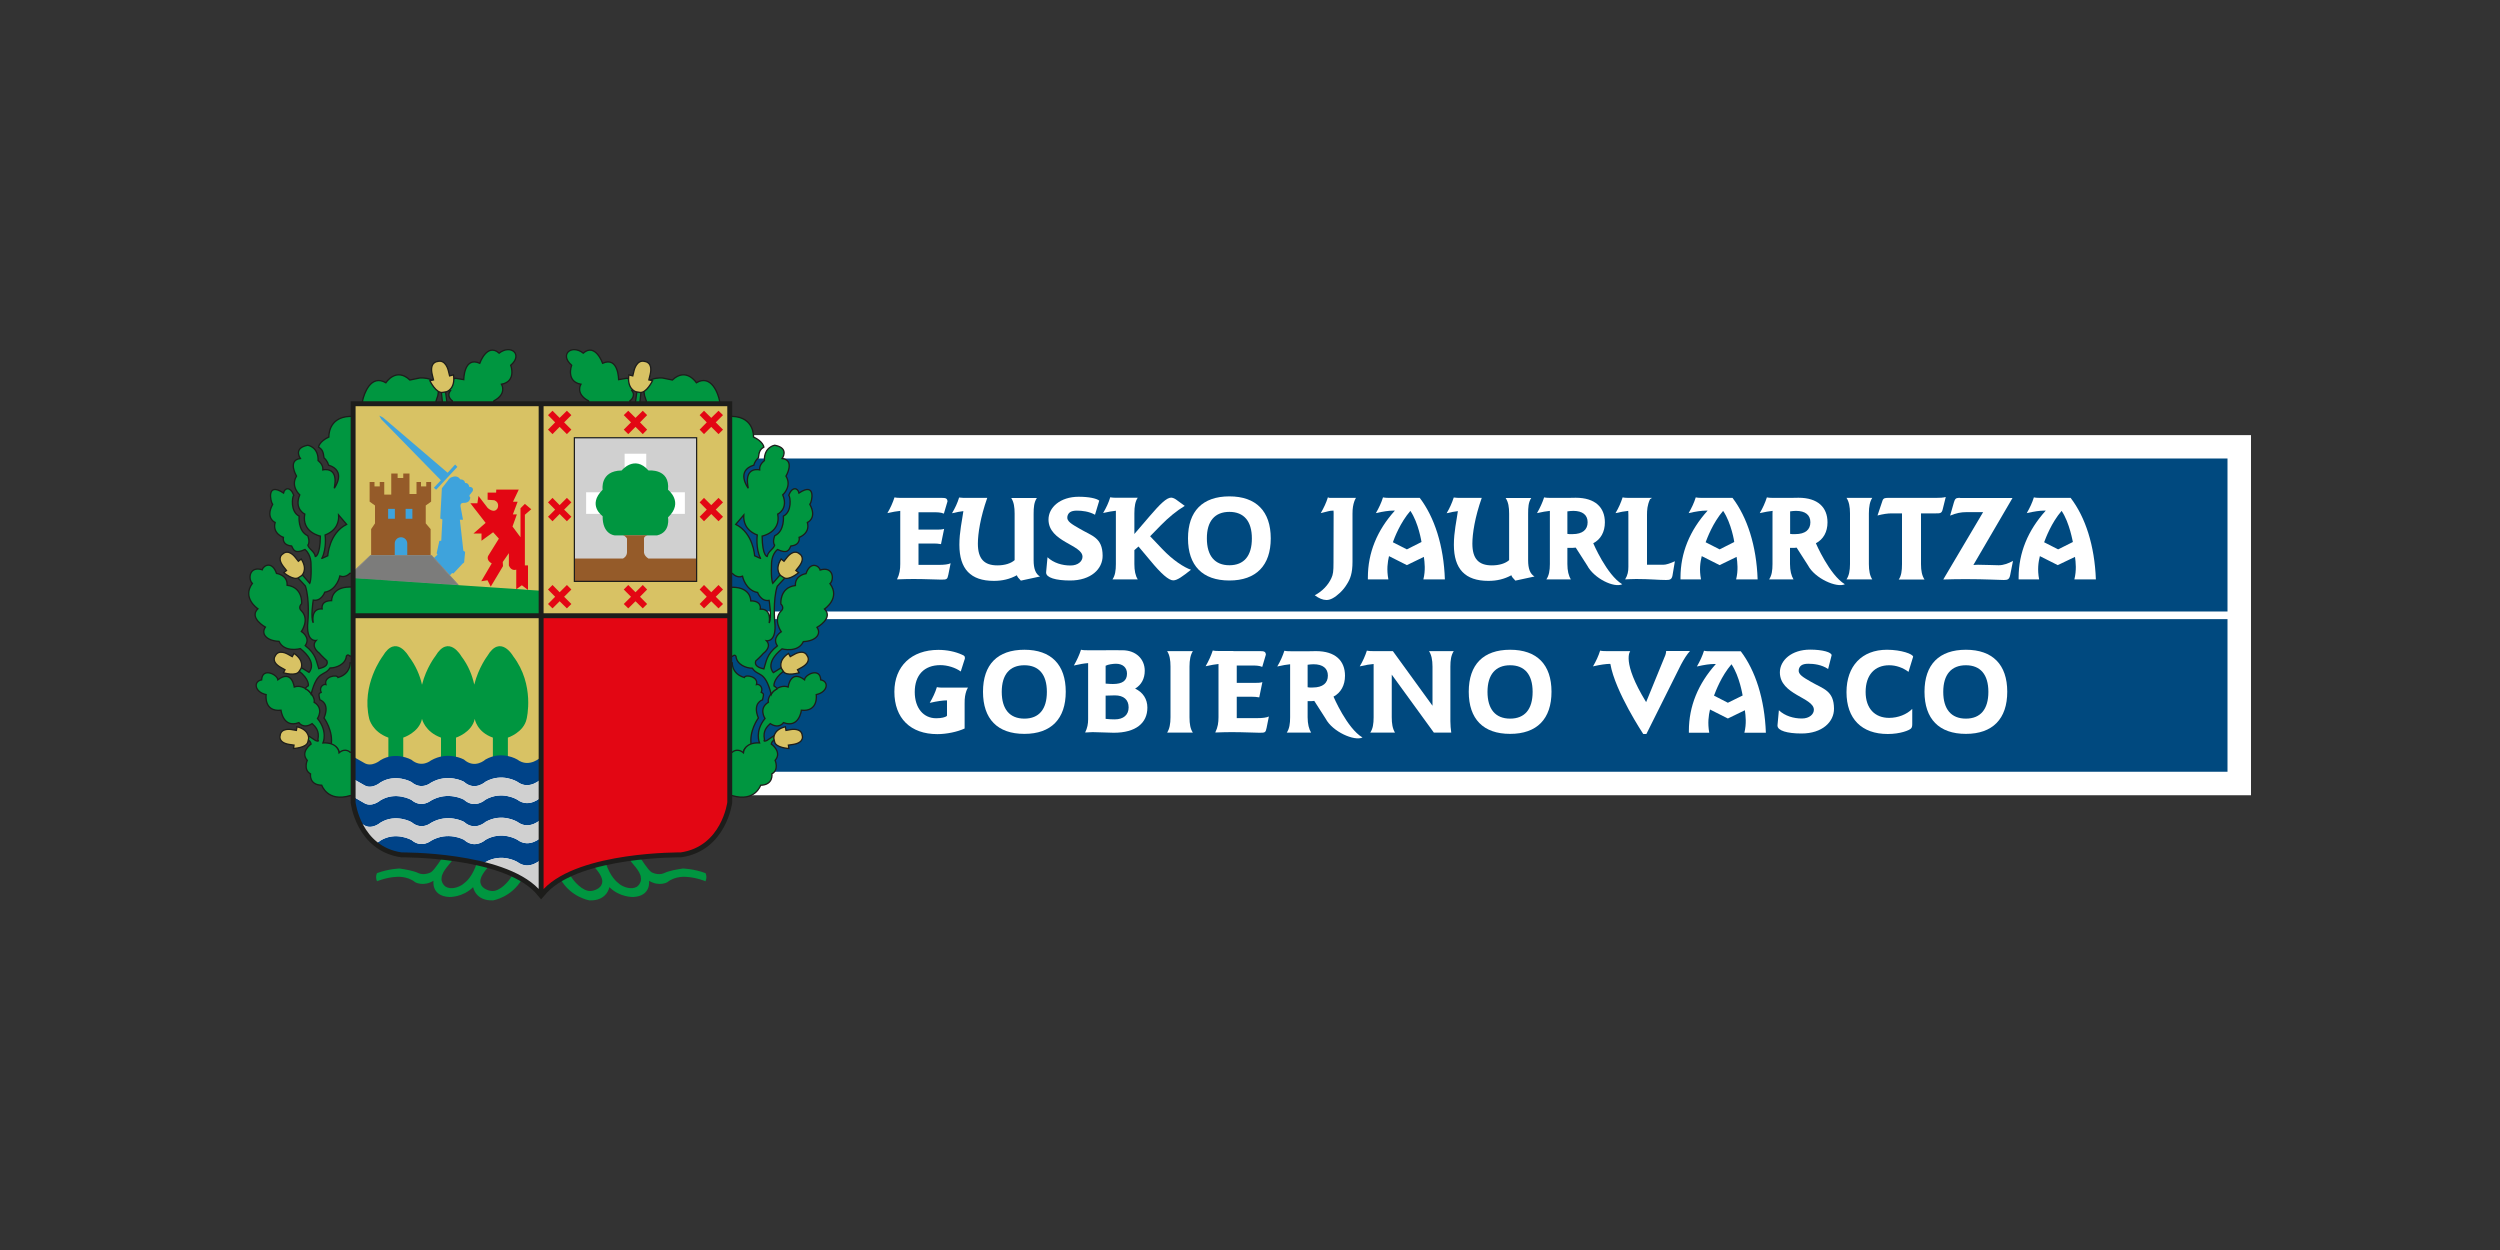 <?xml version="1.0" encoding="utf-8"?>
<!-- Generator: Adobe Illustrator 26.0.3, SVG Export Plug-In . SVG Version: 6.00 Build 0)  -->
<svg version="1.1" id="Capa_1" xmlns="http://www.w3.org/2000/svg" xmlns:xlink="http://www.w3.org/1999/xlink" x="0px" y="0px"
	 viewBox="0 0 200 100" style="enable-background:new 0 0 200 100;" xml:space="preserve">
<rect x="0" y="0" width="200" height="100" fill="#333333" stroke="none"/>
<style type="text/css">
	.st0{fill:#FFFFFF;}
	.st1{fill:#00497F;}
	.st2{fill-rule:evenodd;clip-rule:evenodd;fill:#FFFFFF;}
	.st3{fill:#009640;}
	.st4{fill:none;stroke:#1D1D1B;stroke-width:0.107;stroke-miterlimit:3.864;}
	.st5{fill:#D8C264;}
	.st6{fill-rule:evenodd;clip-rule:evenodd;fill:#009640;}
	.st7{fill:none;stroke:#1D1D1B;stroke-width:0.098;stroke-miterlimit:3.864;}
	.st8{fill:#004388;}
	.st9{fill:#3EA3DC;}
	.st10{fill:#955B29;}
	.st11{fill:none;stroke:#7C7C7B;stroke-width:0.063;stroke-miterlimit:3.864;}
	.st12{fill:#7C7C7B;}
	.st13{fill:#E30613;}
	.st14{fill:#D0D0D0;}
	.st15{fill-rule:evenodd;clip-rule:evenodd;fill:#E30613;}
	.st16{fill-rule:evenodd;clip-rule:evenodd;fill:#3EA3DC;}
	.st17{fill:none;stroke:#1D1D1B;stroke-width:0.394;stroke-miterlimit:3.864;}
</style>
<g>
	<rect x="52.38" y="34.81" class="st0" width="127.7" height="28.81"/>
	<rect x="54.25" y="36.68" class="st1" width="123.95" height="25.06"/>
	<path class="st2" d="M98.35,40.95c1.16,0,1.8,0.74,1.8,2.13c0,1.39-0.63,2.14-1.8,2.14c-1.16,0-1.8-0.75-1.8-2.14
		C96.54,41.69,97.19,40.95,98.35,40.95 M98.35,39.71c-2.14,0-3.31,1.18-3.31,3.36c0,2.18,1.16,3.37,3.31,3.37
		c2.14,0,3.31-1.2,3.31-3.37C101.66,40.9,100.49,39.71,98.35,39.71z"/>
	<path class="st0" d="M155.66,39.76c-0.22,0.06-0.48,0.07-0.78,0.07h-3.79c-0.25,0-0.42,0-0.49,0.22l-0.4,1.19
		c0.45-0.12,0.83-0.17,1.11-0.17h0.85v4.06c0,0.55-0.06,0.94-0.26,1.23h2.06c-0.2-0.3-0.28-0.7-0.28-1.23v-4.06h1.17
		c0.37,0,0.49,0,0.57-0.34L155.66,39.76"/>
	<path class="st0" d="M156.81,39.83c-0.06,0-0.1,0-0.11,0c-0.24,0-0.31,0.1-0.39,0.37l-0.3,1.05c0.48-0.2,0.85-0.28,1.32-0.28
		c0.03,0,0.08,0,0.12,0c0.16,0,0.28,0,0.58,0h0.62l-3.19,5.39c0.6-0.02,1.2-0.03,1.81-0.03c1.61,0,2.63,0.07,3.04,0.07
		c0.32,0,0.44-0.06,0.51-0.42l0.22-1.11c-0.34,0.19-0.74,0.35-1.15,0.35c-0.42,0-0.97-0.04-1.65-0.04c-0.17,0-0.17,0.01-0.37,0.02
		l3.13-5.36H156.81"/>
	<path class="st0" d="M108.2,43.21V41.1c-0.01-0.88,0.28-1.27,0.28-1.27h-1.84c-0.07,0-0.14,0-0.22,0c-0.19,0,0,0-0.19-0.04
		c-0.13,0.42-0.32,0.83-0.57,1.26c0.61-0.14,0.69-0.2,0.99-0.2c0.01,0,0.02,0,0.03,0l0.01,0.17l-0.01,3.97
		c0,0.73-0.03,0.95-0.17,1.26c-0.25,0.55-0.73,1.06-1.33,1.37c0.33,0.25,0.65,0.38,0.94,0.38c0.32,0,0.66-0.19,1.08-0.58
		c0.22-0.21,0.4-0.43,0.55-0.68c0.27-0.42,0.45-0.88,0.45-1.79L108.2,43.21"/>
	<path class="st2" d="M123.99,40.87c-0.27,0.03-0.62,0.08-1.03,0.18c0.24-0.42,0.43-0.83,0.57-1.26c0.19,0.04,0.37,0.04,0.56,0.04
		h1.39c0.19-0.01,0.39-0.01,0.58-0.01c1.55,0,2.33,0.77,2.33,1.97c0,0.76-0.33,1.36-0.93,1.67c0,0,1.08,2.54,2.32,3.28
		c-0.65,0.31-2.26-0.46-2.81-1.51l-0.91-1.42c-0.18,0.02-0.27,0.02-0.47,0.02h-0.2v1.29c0,0.54,0.1,0.95,0.28,1.23h-1.96
		c0.21-0.31,0.28-0.71,0.28-1.23v-4.06C123.99,41,123.99,40.93,123.99,40.87 M125.39,42.71c0.1,0.01,0.14,0.02,0.16,0.02h0.25
		c0.81,0,1.21-0.36,1.21-0.95c0-0.58-0.4-0.91-1.15-0.91c-0.16,0-0.32,0.02-0.47,0.04V42.71z"/>
	<path class="st2" d="M141.81,40.87c-0.27,0.03-0.61,0.08-1.03,0.18c0.25-0.42,0.43-0.83,0.57-1.26c0.19,0.04,0.37,0.04,0.56,0.04
		h1.39c0.19-0.01,0.39-0.01,0.58-0.01c1.55,0,2.32,0.77,2.32,1.97c0,0.76-0.33,1.36-0.93,1.67c0,0,1.09,2.54,2.32,3.28
		c-0.65,0.31-2.4-0.46-2.95-1.51l-0.91-1.42c-0.18,0.02-0.13,0.02-0.33,0.02h-0.2v1.29c0,0.54,0.11,0.95,0.28,1.23h-1.95
		c0.21-0.31,0.27-0.71,0.27-1.23v-4.06C141.81,41,141.81,40.93,141.81,40.87 M143.21,42.71c0.1,0.01,0.14,0.02,0.16,0.02h0.25
		c0.81,0,1.21-0.36,1.21-0.95c0-0.58-0.4-0.91-1.15-0.91c-0.16,0-0.32,0.02-0.47,0.04V42.71z"/>
	<path class="st0" d="M73.2,39.83h2.15c0.31,0,0.43,0.04,0.45,0.28l-0.29,0.98c-0.25-0.11-0.55-0.11-0.89-0.11h-1.14v1.39h1.44
		c0.22,0,0.42,0,0.61-0.06l-0.25,1.22c-0.21-0.04-0.41-0.05-0.59-0.05h-1.21v1.71h1.64c0.42,0,0.74-0.04,0.93-0.13l-0.18,0.9
		c-0.08,0.39-0.12,0.41-0.57,0.41c-0.35,0-1.25-0.05-2.22-0.05c-0.36,0-0.8,0.01-1.32,0.03c0.21-0.42,0.26-0.8,0.26-1.23v-4.09
		c0-0.06,0-0.11,0-0.16c-0.27,0.03-0.62,0.08-1.03,0.18c0.25-0.42,0.43-0.83,0.57-1.26c0.19,0.04,0.37,0.04,0.56,0.04H73.2"/>
	<path class="st0" d="M77.29,39.83h1.69c-0.55,1.55-0.75,2.87-0.75,3.66c0,1.2,0.49,1.74,1.56,1.74c0.6,0,1.09-0.16,1.38-0.42v-3.72
		c0-0.52-0.06-0.92-0.27-1.25h2.05c-0.23,0.34-0.26,0.75-0.26,1.27v3.71c0,0.66,0.15,1.09,0.51,1.3l-1.53,0.33
		c-0.18-0.18-0.29-0.31-0.32-0.43c-0.57,0.31-1.16,0.45-1.84,0.45c-1.86,0-2.76-0.95-2.76-2.89c0-1.03,0.22-1.95,0.32-2.69
		c-0.25,0.03-0.55,0.08-0.91,0.17c0.25-0.42,0.44-0.83,0.57-1.26C76.92,39.83,77.1,39.83,77.29,39.83"/>
	<path class="st0" d="M94.08,39.96l0.7,0.51c-0.66,0.4-1.3,0.93-1.9,1.54l-0.87,0.89l0.97,1.02c0.84,0.89,1.75,1.48,2.3,1.66
		c-0.67,0.53-1.1,0.85-1.42,0.85c-0.36,0-0.96-0.52-1.84-1.59l-0.94-1.12l-0.33,0.29v1.11c0,0.53,0.08,0.93,0.27,1.23H89
		c0.21-0.31,0.27-0.71,0.27-1.23v-4.06c0-0.07,0-0.13,0-0.2c-0.27,0.03-0.61,0.08-1.02,0.18c0.25-0.42,0.44-0.83,0.57-1.26
		c0.19,0.04,0.37,0.04,0.56,0.04h1.64c-0.2,0.28-0.27,0.7-0.27,1.24v1.66l1.2-1.4c0.85-0.99,1.37-1.51,1.75-1.51
		C93.82,39.82,93.95,39.87,94.08,39.96"/>
	<path class="st0" d="M116.86,39.83h1.68c-0.55,1.55-0.75,2.87-0.75,3.66c0,1.2,0.49,1.74,1.56,1.74c0.6,0,1.09-0.16,1.38-0.42
		v-3.72c0-0.52-0.06-0.92-0.28-1.25h2.05c-0.23,0.34-0.25,0.75-0.25,1.27v3.71c0,0.66,0.15,1.09,0.51,1.3l-1.53,0.33
		c-0.18-0.18-0.29-0.31-0.32-0.43c-0.57,0.31-1.16,0.45-1.84,0.45c-1.86,0-2.76-0.95-2.76-2.89c0-1.03,0.22-1.95,0.32-2.69
		c-0.25,0.03-0.55,0.08-0.9,0.17c0.25-0.42,0.43-0.83,0.57-1.26C116.49,39.83,116.67,39.83,116.86,39.83"/>
	<path class="st0" d="M132,39.94c-0.22,0.48-0.24,0.88-0.24,1.25v3.99h1.31c0.22,0,0.55-0.11,0.92-0.28l-0.19,1.14
		c-0.06,0.31-0.2,0.36-0.51,0.36c-0.6,0-1.31-0.08-2.39-0.08c-0.29,0-0.6,0.02-0.89,0.03c0.21-0.34,0.26-0.65,0.26-1v-4.16
		c0-0.1,0-0.21-0.01-0.32c-0.27,0.03-0.61,0.08-1.02,0.18c0.25-0.42,0.43-0.83,0.57-1.26c0.19,0.04,0.37,0.04,0.56,0.04h1.79
		L132,39.94"/>
	<path class="st0" d="M87.94,40.05c-0.22-0.18-0.84-0.31-1.64-0.31c-1.49,0-2.42,0.86-2.42,1.82c0,1.8,2.72,2.01,2.72,2.98
		c0,0.36-0.36,0.7-0.96,0.7c-0.66,0-1.35-0.2-1.84-0.66l-0.11,1.2c0,0.01,0,0.02,0,0.03c0,0.4,0.77,0.63,1.92,0.63
		c1.66,0,2.61-0.92,2.6-1.99c-0.01-1.46-0.86-1.57-1.85-2.16c-0.62-0.36-1.05-0.59-0.97-0.97c0.06-0.3,0.27-0.47,0.76-0.47
		c0.41,0,0.97,0.06,1.45,0.33L87.94,40.05"/>
	<path class="st0" d="M147.72,39.83c0.2,0.3,0.28,0.71,0.28,1.24v4.05c0,0.53-0.08,0.93-0.28,1.23h2.06
		c-0.19-0.29-0.27-0.69-0.27-1.23v-4.05c0-0.54,0.08-0.95,0.27-1.24H147.72"/>
	<path class="st2" d="M112.83,40.87c-0.82,0.95-1.28,2.17-1.4,2.51l1.12,0.57l1.17-0.59C113.72,43.37,113.49,41.84,112.83,40.87
		 M113.91,44.55c0.06,0.45,0.14,1.07-0.04,1.8h1.72c-0.09-2.69-0.83-4.97-2.01-6.52h-2.38c-0.19,0-0.37,0-0.56-0.04
		c-0.13,0.42-0.32,0.83-0.57,1.26c0.6-0.14,1.06-0.2,1.36-0.2h0.16c-1.43,1.58-2.16,3.38-2.16,5.35v0.15h1.64
		c-0.15-0.79-0.06-1.38,0.05-1.86l1.43,0.72L113.91,44.55z"/>
	<path class="st2" d="M137.85,40.87c-0.82,0.95-1.27,2.17-1.4,2.51l1.12,0.57l1.17-0.59C138.75,43.37,138.51,41.84,137.85,40.87
		 M138.93,44.55c0.06,0.45,0.14,1.07-0.04,1.8h1.72c-0.09-2.69-0.83-4.97-2.01-6.52h-2.38c-0.19,0-0.37,0-0.56-0.04
		c-0.13,0.42-0.32,0.83-0.57,1.26c0.6-0.14,1.06-0.2,1.36-0.2h0.16c-1.43,1.58-2.17,3.38-2.17,5.35v0.15h1.64
		c-0.15-0.79-0.06-1.38,0.06-1.86l1.43,0.72L138.93,44.55z"/>
	<path class="st2" d="M164.93,40.87c-0.82,0.95-1.27,2.17-1.4,2.51l1.12,0.57l1.18-0.59C165.82,43.37,165.58,41.84,164.93,40.87
		 M166,44.55c0.06,0.45,0.13,1.07-0.05,1.8h1.72c-0.1-2.69-0.83-4.97-2.02-6.52h-2.38c-0.19,0-0.37,0-0.56-0.04
		c-0.13,0.42-0.32,0.83-0.57,1.26c0.61-0.14,1.06-0.2,1.36-0.2h0.16c-1.43,1.58-2.17,3.38-2.17,5.35v0.15h1.64
		c-0.15-0.79-0.06-1.38,0.06-1.86l1.43,0.72L166,44.55z"/>
	<path class="st2" d="M120.81,53.22c1.16,0,1.8,0.74,1.8,2.13s-0.63,2.14-1.8,2.14s-1.81-0.75-1.81-2.14S119.65,53.22,120.81,53.22
		 M120.81,51.98c-2.14,0-3.31,1.18-3.31,3.36s1.16,3.37,3.31,3.37s3.31-1.2,3.31-3.37S122.96,51.98,120.81,51.98z"/>
	<path class="st2" d="M81.95,53.22c1.16,0,1.8,0.74,1.8,2.13s-0.63,2.14-1.8,2.14s-1.81-0.75-1.81-2.14S80.78,53.22,81.95,53.22
		 M81.95,51.98c-2.15,0-3.31,1.18-3.31,3.36s1.16,3.37,3.31,3.37c2.14,0,3.31-1.2,3.31-3.37S84.09,51.98,81.95,51.98z"/>
	<path class="st0" d="M146.48,52.62c0.03-0.1,0.05-0.18,0.05-0.2c0-0.24-0.72-0.45-1.72-0.45c-1.49,0-2.42,0.86-2.42,1.82
		c0,1.8,2.72,2.01,2.72,2.99c0,0.36-0.36,0.7-0.96,0.7c-0.66,0-1.35-0.2-1.84-0.66l-0.11,1.2c0,0.01,0,0.02,0,0.03
		c0,0.4,0.77,0.63,1.92,0.63c1.66,0,2.61-0.93,2.6-1.99c-0.01-1.45-0.85-1.57-1.85-2.15c-0.62-0.36-1.04-0.59-0.97-0.97
		c0.06-0.3,0.27-0.47,0.76-0.47c0.45,0,1.07,0.07,1.59,0.42L146.48,52.62"/>
	<path class="st0" d="M130.42,52.09h-1.63c-0.08,0-0.14,0-0.22,0c-0.19,0-0.37,0-0.56-0.04c-0.13,0.42-0.32,0.83-0.57,1.26
		c0.6-0.14,1.06-0.2,1.36-0.2l0.03,0.01c0.38,2.21,2.63,5.6,2.63,5.6h0.25l2.77-5.55c0.25-0.47,0.49-0.84,0.72-1.09h-1.91
		c0,0.14-0.04,0.31-0.14,0.52l-1.46,3.57C129.69,52.91,130.42,52.09,130.42,52.09"/>
	<path class="st0" d="M153.01,52.67c0.02-0.07,0.04-0.11,0.04-0.13c0-0.21-0.94-0.56-2.09-0.56c-2.02,0-3.24,1.31-3.24,3.39
		c0,2.13,1.21,3.35,3.3,3.35c1.01,0,1.73-0.3,1.86-0.44c0.08-0.08,0.1-0.2,0.1-0.36v-1.21c-0.43,0.44-1.13,0.72-1.85,0.72
		c-1.14,0-1.88-0.75-1.88-2.07c0-1.36,0.72-2.14,1.89-2.14c0.54,0,1.09,0.19,1.54,0.53L153.01,52.67"/>
	<path class="st2" d="M157.27,53.22c1.16,0,1.8,0.74,1.8,2.13s-0.63,2.14-1.8,2.14s-1.81-0.75-1.81-2.14S156.11,53.22,157.27,53.22
		 M157.27,51.98c-2.14,0-3.31,1.18-3.31,3.36s1.17,3.37,3.31,3.37s3.31-1.2,3.31-3.37S159.41,51.98,157.27,51.98z"/>
	<path class="st0" d="M75.75,57.28c-0.13,0.1-0.42,0.18-0.86,0.18c-1.01,0-1.71-0.81-1.71-2.1c0-1.35,0.75-2.15,2.05-2.15
		c0.56,0,1.21,0.2,1.63,0.51l0.3-0.94c0.02-0.05,0.03-0.07,0.03-0.1c0-0.17,0-0.21-0.24-0.31c-0.53-0.24-1.19-0.38-1.88-0.38
		c-2.15,0-3.52,1.31-3.52,3.35c0,2.12,1.29,3.39,3.44,3.39c0.73,0,1.6-0.18,2.18-0.45l0-2c-0.02-0.89,0.27-1.27,0.27-1.27h-1.71
		c-0.08,0-0.14,0-0.22,0c-0.19,0-0.37,0-0.56-0.04c-0.13,0.43-0.32,0.83-0.57,1.26c0.61-0.14,1.06-0.2,1.36-0.2
		c0.01,0,0.02,0,0.02,0l0,0.17l0,1.02L75.75,57.28"/>
	<path class="st0" d="M87.04,53.05c-0.29,0.02-0.66,0.08-1.13,0.19c0.24-0.42,0.43-0.83,0.57-1.26c0.19,0.04,0.37,0.04,0.56,0.04
		h1.21c0.2-0.01,1.05,0,1.54,0c1.08,0,1.79,0.7,1.79,1.64c0,0.63-0.27,1.13-0.77,1.43c0.64,0.3,0.98,0.85,0.98,1.52
		c0,1.23-0.92,2.01-2.69,2.01c-0.45,0-1.18-0.05-1.69-0.05c-0.1,0-0.3,0.01-0.6,0.03c0.18-0.36,0.24-0.69,0.24-1.06V53.05
		 M88.46,57.51c0.18,0.03,0.59,0.04,0.72,0.04c0.7,0,1.11-0.36,1.11-0.96c0-0.61-0.39-0.96-1.1-0.96c-0.16,0-0.57,0.01-0.74,0.02
		V57.51z M88.46,54.69c0.17,0.02,0.54,0.03,0.57,0.03c0.76,0,1.13-0.26,1.13-0.83c0-0.48-0.33-0.79-0.88-0.79
		c-0.22,0-0.64,0.05-0.83,0.16V54.69z"/>
	<path class="st0" d="M111,52.09h0.43l3.17,4.37v-3.13c0-0.54-0.09-0.96-0.28-1.24h1.98c-0.21,0.32-0.27,0.72-0.27,1.24v4.36
		c0,0.32,0.03,0.63,0.07,0.92h-1.39l-3.37-4.64v3.41c0,0.5,0.06,0.9,0.26,1.23h-1.98c0.21-0.31,0.27-0.71,0.27-1.23v-4.05
		c0-0.07,0-0.14,0-0.21c-0.28,0.02-0.65,0.08-1.11,0.19c0.25-0.42,0.43-0.83,0.57-1.26c0.19,0.04,0.37,0.04,0.56,0.04H111"/>
	<path class="st0" d="M98.67,52.09h2.15c0.31,0,0.43,0.04,0.45,0.28l-0.29,0.98c-0.26-0.11-0.55-0.11-0.89-0.11h-1.15v1.39h1.44
		c0.22,0,0.42,0,0.61-0.06l-0.25,1.22c-0.21-0.04-0.4-0.05-0.58-0.05h-1.22v1.71h1.64c0.42,0,0.74-0.04,0.93-0.13l-0.18,0.9
		c-0.08,0.39-0.12,0.4-0.57,0.4c-0.35,0-1.25-0.05-2.22-0.05c-0.36,0-0.8,0.01-1.32,0.03c0.21-0.42,0.26-0.8,0.26-1.23v-4.09
		c0-0.06,0-0.11,0-0.16c-0.27,0.03-0.61,0.08-1.03,0.18c0.24-0.42,0.43-0.83,0.57-1.26c0.19,0.04,0.37,0.04,0.56,0.04H98.67"/>
	<path class="st0" d="M93.37,52.09c0.2,0.3,0.27,0.71,0.27,1.24v4.05c0,0.53-0.08,0.93-0.27,1.23h2.06
		c-0.2-0.29-0.27-0.69-0.27-1.23v-4.05c0-0.54,0.08-0.95,0.27-1.24H93.37"/>
	<path class="st2" d="M103.21,53.14c-0.27,0.03-0.62,0.08-1.03,0.18c0.25-0.42,0.43-0.83,0.57-1.26c0.19,0.04,0.37,0.04,0.56,0.04
		h1.39c0.19-0.01,0.39-0.01,0.58-0.01c1.55,0,2.32,0.77,2.32,1.97c0,0.76-0.33,1.36-0.92,1.67c0,0,1.08,2.54,2.32,3.27
		c-0.65,0.31-2.4-0.46-2.95-1.51l-0.91-1.42c-0.18,0.02-0.13,0.02-0.33,0.02h-0.2v1.29c0,0.54,0.11,0.96,0.28,1.23h-1.95
		c0.21-0.31,0.27-0.71,0.27-1.23v-4.06C103.21,53.27,103.21,53.2,103.21,53.14 M104.61,54.98c0.1,0.01,0.14,0.02,0.16,0.02h0.25
		c0.81,0,1.21-0.36,1.21-0.95c0-0.58-0.4-0.91-1.15-0.91c-0.16,0-0.32,0.02-0.47,0.04V54.98z"/>
	<path class="st2" d="M138.52,53.14c-0.82,0.95-1.27,2.17-1.4,2.51l1.11,0.57l1.18-0.58C139.41,55.64,139.17,54.11,138.52,53.14
		 M139.59,56.82c0.06,0.45,0.14,1.07-0.04,1.8h1.72c-0.1-2.69-0.83-4.97-2.01-6.52h-2.38c-0.19,0-0.37,0-0.56-0.04
		c-0.13,0.42-0.32,0.83-0.57,1.26c0.6-0.14,1.06-0.2,1.36-0.2h0.16c-1.42,1.58-2.16,3.38-2.16,5.35v0.15h1.63
		c-0.14-0.79-0.05-1.38,0.06-1.86l1.43,0.72L139.59,56.82z"/>
	<rect x="53.87" y="48.92" class="st0" width="124.44" height="0.61"/>
	<path class="st3" d="M58.58,53.03l-0.2-0.01v7.93l0.2,0c0.18-0.32,0.5-0.36,0.85-0.43c-0.02-0.94,0.68-0.85,0.68-0.85
		c-0.23-1.17,0.56-2.23,0.56-2.23C60.17,56.22,61,55.99,61,55.99c0.08-0.38,0.16-0.5-0.1-0.6c0.18-0.43-0.18-0.69-0.38-0.63
		c0.18-0.63-0.89-0.84-0.97-0.56C58.53,53.91,58.58,53.03,58.58,53.03z"/>
	<path class="st4" d="M58.58,53.03l-0.2-0.01v7.93l0.2,0c0.18-0.32,0.5-0.36,0.85-0.43c-0.02-0.94,0.68-0.85,0.68-0.85
		c-0.23-1.17,0.56-2.23,0.56-2.23C60.17,56.22,61,55.99,61,55.99c0.08-0.38,0.16-0.5-0.1-0.6c0.18-0.43-0.18-0.69-0.38-0.63
		c0.18-0.63-0.89-0.84-0.97-0.56C58.53,53.91,58.58,53.03,58.58,53.03z"/>
	<path class="st3" d="M58.58,60.18l-0.2,0v3.47h0.2c1.82,0.54,2.27-0.83,2.27-0.83c1.04-0.03,0.9-0.91,0.9-0.91
		c0.59-0.33,0.26-1.08,0.26-1.08c0.59-0.68-0.31-1.31-0.31-1.31c0.11-0.37,0.27-0.26,0.27-0.26c-0.08-0.14-0.02-0.42-0.02-0.42
		l-0.6,0.4c-0.35,0.14-0.19-0.06-0.19-0.06c-0.15-0.74,0.21-1.05,0.46-1.29c0.71,0.46,1.06-0.08,1.06-0.08
		c1.26,0.48,1.43-0.99,1.43-0.99c1.39,0.14,1.19-1.25,1.19-1.25c0.94-0.21,1.03-1.07,0.36-1.18c-0.05-1.02-1.25-0.44-1.3-0.01
		c-1.13-0.85-1.31,0.58-1.31,0.58c-0.82-0.3-1.72,0.73-1.58,1.22c-0.81,0.49-0.27,1.3-0.27,1.3c-0.85,1.04-0.44,1.95-0.44,1.95
		c-1.24-0.05-1.29,0.79-1.29,0.79C58.96,59.79,58.58,60.18,58.58,60.18z"/>
	<path class="st4" d="M58.58,60.18l-0.2,0v3.47h0.2c1.82,0.54,2.27-0.83,2.27-0.83c1.04-0.03,0.9-0.91,0.9-0.91
		c0.59-0.33,0.26-1.08,0.26-1.08c0.59-0.68-0.31-1.31-0.31-1.31c0.11-0.37,0.27-0.26,0.27-0.26c-0.08-0.14-0.02-0.42-0.02-0.42
		l-0.6,0.4c-0.35,0.14-0.19-0.06-0.19-0.06c-0.15-0.74,0.21-1.05,0.46-1.29c0.71,0.46,1.06-0.08,1.06-0.08
		c1.26,0.48,1.43-0.99,1.43-0.99c1.39,0.14,1.19-1.25,1.19-1.25c0.94-0.21,1.03-1.07,0.36-1.18c-0.05-1.02-1.25-0.44-1.3-0.01
		c-1.13-0.85-1.31,0.58-1.31,0.58c-0.82-0.3-1.72,0.73-1.58,1.22c-0.81,0.49-0.27,1.3-0.27,1.3c-0.85,1.04-0.44,1.95-0.44,1.95
		c-1.24-0.05-1.29,0.79-1.29,0.79C58.96,59.79,58.58,60.18,58.58,60.18z"/>
	<path class="st3" d="M47.08,32.07c-1.08-0.58-0.61-1.33-0.61-1.33c-1.22-0.23-0.74-1.52-0.74-1.52c-1-0.87,0-1.7,0.93-0.97
		c0.96-0.85,1.55,0.81,1.55,0.81c1.27-0.57,1.28,1.31,1.28,1.31l0.65-0.11c1.34,0.3,0.4,0.98,0.4,0.98
		c0.38,0.46-0.15,0.83-0.15,0.83l0,0.23h-3.24L47.08,32.07z"/>
	<path class="st4" d="M47.08,32.07c-1.08-0.58-0.61-1.33-0.61-1.33c-1.22-0.23-0.74-1.52-0.74-1.52c-1-0.87,0-1.7,0.93-0.97
		c0.96-0.85,1.55,0.81,1.55,0.81c1.27-0.57,1.28,1.31,1.28,1.31l0.65-0.11c1.34,0.3,0.4,0.98,0.4,0.98
		c0.38,0.46-0.15,0.83-0.15,0.83l0,0.23h-3.24L47.08,32.07z"/>
	<path class="st3" d="M51.71,32.09l-0.15-0.45c-0.33-1.58,1.45-1.4,1.45-1.4l0.78,0.16c1.11-1.05,1.92,0.22,1.92,0.22
		c1.19-0.71,1.76,0.89,1.86,1.47c-0.01,0-0.03,0.22-0.03,0.22H51.7L51.71,32.09z"/>
	<path class="st4" d="M51.71,32.09l-0.15-0.45c-0.33-1.58,1.45-1.4,1.45-1.4l0.78,0.16c1.11-1.05,1.92,0.22,1.92,0.22
		c1.19-0.71,1.76,0.89,1.86,1.47c-0.01,0-0.03,0.22-0.03,0.22H51.7L51.71,32.09z"/>
	<polygon class="st3" points="51.28,31.36 51.18,32.31 50.82,32.31 50.95,31.33 	"/>
	<polygon class="st4" points="51.28,31.36 51.18,32.31 50.82,32.31 50.95,31.33 	"/>
	<path class="st5" d="M50.87,31.34l0.3,0.05c0.53,0.11,1.03-0.93,1.03-0.93l-0.29-0.07l0.11-0.45c0.22-0.98-0.42-1.02-0.42-1.02
		c-0.66-0.2-0.87,0.7-0.87,0.7l-0.11,0.45l-0.31-0.08C50.14,31.13,50.87,31.34,50.87,31.34z"/>
	<path class="st4" d="M50.87,31.34l0.3,0.05c0.53,0.11,1.03-0.93,1.03-0.93l-0.29-0.07l0.11-0.45c0.22-0.98-0.42-1.02-0.42-1.02
		c-0.66-0.2-0.87,0.7-0.87,0.7l-0.11,0.45l-0.31-0.08C50.14,31.13,50.87,31.34,50.87,31.34z"/>
	<path class="st6" d="M59.5,41.2l-0.64,0.75c1.41,0.7,1.51,2.51,1.51,2.51c0.65,0.31,0.46,0.19,0.46,0.19
		c-0.39-0.8-0.25-1.85-0.25-1.85C59.61,42.42,59.47,41.7,59.5,41.2z M59.86,39.06L59.86,39.06c-0.02-0.08-0.03-0.16-0.04-0.24
		c-0.23-1.53,0.95-1.23,0.95-1.23c-0.04-0.45,0.38-0.74,0.38-0.74c-0.03-1.11,0.83-1.23,0.83-1.23c0.96,0.18,0.79,0.76,0.59,1.06
		c1.06,0.13,0.31,1.41,0.31,1.41c0.5,0.83-0.26,1.5-0.26,1.5c0.47,1.13-0.4,1.54-0.4,1.54c0.27,1.46-1.25,1.76-1.25,1.76
		c0.02,1.61,0.4,1.63,0.4,1.63c0.09-0.44,0.5-0.57,0.6-0.9c-0.2-0.28,0.01-0.76,0.01-0.76c0.81-0.38,0.69-1.57,0.69-1.57
		c0.71-0.36,0.56-1.53,0.43-1.68c0.28-0.71,0.73-0.59,0.82-0.17c1.38-0.92,1.05,0.69,0.87,0.91c0.6,1.12-0.2,1.45-0.2,1.45
		c0.24,0.89-0.66,1.19-0.66,1.19s0.15,0.61-0.66,0.69c-0.15,0.31-0.25,0.66-1.07,0.28c-0.52,0.43-0.48,1.22-0.48,1.22
		c-0.05,1.22,0.1,1.49,0.1,1.49l0.64-0.74c0.33,0.08,0.35,0.29,0.35,0.29c-0.3,0.31-0.63,0.68-0.63,0.68
		c-0.36,1.11-0.2,2.84-0.2,2.84c0.18,1.67-0.66,1.52-0.66,1.52c0.46,0.51-0.25,1.01-0.25,1.01c-0.16,0.2-0.61,0.61-0.61,0.61
		c-0.17,0.5,0.56,0.6,0.65,0.63c0.21-0.61,0.19-1.14,1.08-1.84c-0.46-0.66,0.31-1.13,0.31-1.13s-0.68-0.95-0.02-1.65
		c0.32-0.27-0.01-0.57-0.01-0.57s-0.13-1.31,1.16-1.48c-0.04-0.83,0.85-0.95,0.85-0.95c0.36-1.04,1.06-0.62,1.13-0.29
		c1.07-0.33,1.14,0.79,0.79,1.09c0.86,1.17-0.44,2.03-0.44,2.03c0.74,0.73-0.6,1.47-0.6,1.47c0.36,0.51-0.05,1.09-1.09,1.14
		c-0.44,0.93-1.71,0.58-1.71,0.58c-1.45,1.17-0.69,1.9-0.69,1.9l0.63-0.39c0.1,0.15,0.18,0.28,0.18,0.28
		c-0.85,0.65-0.76,1.18-0.76,1.18c-0.03-0.02,0.24,0.11,0.23,0.25c-0.33,0.13-0.45,0.42-0.45,0.42c-0.51-1.98-1.05-1.39-1.51-2.09
		c-0.49,0-1.25-0.29-1.31-0.95c-0.1-0.2-0.27-0.01-0.27-0.01l-0.2,0v-5.52l0.2,0c1.49,0.01,1.45,1.09,1.45,1.09
		c0.92,0,0.76,0.66,0.76,0.66c0.96-0.05,0.71,1.11,0.71,1.11c0.23-0.39,0-1.81,0-1.81c-0.65,0.12-0.92-0.63-0.92-0.63
		c-0.98-0.17-1.21-1.3-1.21-1.3c-0.46,0.18-0.8-0.22-0.8-0.22l-0.2,0V33.32l0.2-0.01c1.77,0.07,1.68,1.65,1.68,1.65
		c0.78,0.36,0.83,0.81,0.83,0.81c-0.28,0.16-0.39,0.35-0.44,0.86c-0.3,0.25-0.36,0.58-0.36,0.58
		C58.82,37.67,59.86,39.06,59.86,39.06z"/>
	<path class="st4" d="M59.5,41.2l-0.64,0.75c1.41,0.7,1.51,2.51,1.51,2.51c0.65,0.31,0.46,0.19,0.46,0.19
		c-0.39-0.8-0.25-1.85-0.25-1.85C59.61,42.42,59.47,41.7,59.5,41.2z M59.86,39.06L59.86,39.06c-0.02-0.08-0.03-0.16-0.04-0.24
		c-0.23-1.53,0.95-1.23,0.95-1.23c-0.04-0.45,0.38-0.74,0.38-0.74c-0.03-1.11,0.83-1.23,0.83-1.23c0.96,0.18,0.79,0.76,0.59,1.06
		c1.06,0.13,0.31,1.41,0.31,1.41c0.5,0.83-0.26,1.5-0.26,1.5c0.47,1.13-0.4,1.54-0.4,1.54c0.27,1.46-1.25,1.76-1.25,1.76
		c0.02,1.61,0.4,1.63,0.4,1.63c0.09-0.44,0.5-0.57,0.6-0.9c-0.2-0.28,0.01-0.76,0.01-0.76c0.81-0.38,0.69-1.57,0.69-1.57
		c0.71-0.36,0.56-1.53,0.43-1.68c0.28-0.71,0.73-0.59,0.82-0.17c1.38-0.92,1.05,0.69,0.87,0.91c0.6,1.12-0.2,1.45-0.2,1.45
		c0.24,0.89-0.66,1.19-0.66,1.19s0.15,0.61-0.66,0.69c-0.15,0.31-0.25,0.66-1.07,0.28c-0.52,0.43-0.48,1.22-0.48,1.22
		c-0.05,1.22,0.1,1.49,0.1,1.49l0.64-0.74c0.33,0.08,0.35,0.29,0.35,0.29c-0.3,0.31-0.63,0.68-0.63,0.68
		c-0.36,1.11-0.2,2.84-0.2,2.84c0.18,1.67-0.66,1.52-0.66,1.52c0.46,0.51-0.25,1.01-0.25,1.01c-0.16,0.2-0.61,0.61-0.61,0.61
		c-0.17,0.5,0.56,0.6,0.65,0.63c0.21-0.61,0.19-1.14,1.08-1.84c-0.46-0.66,0.31-1.13,0.31-1.13s-0.68-0.95-0.02-1.65
		c0.32-0.27-0.01-0.57-0.01-0.57s-0.13-1.31,1.16-1.48c-0.04-0.83,0.85-0.95,0.85-0.95c0.36-1.04,1.06-0.62,1.13-0.29
		c1.07-0.33,1.14,0.79,0.79,1.09c0.86,1.17-0.44,2.03-0.44,2.03c0.74,0.73-0.6,1.47-0.6,1.47c0.36,0.51-0.05,1.09-1.09,1.14
		c-0.44,0.93-1.71,0.58-1.71,0.58c-1.45,1.17-0.69,1.9-0.69,1.9l0.63-0.39c0.1,0.15,0.18,0.28,0.18,0.28
		c-0.85,0.65-0.76,1.18-0.76,1.18c-0.03-0.02,0.24,0.11,0.23,0.25c-0.33,0.13-0.45,0.42-0.45,0.42c-0.51-1.98-1.05-1.39-1.51-2.09
		c-0.49,0-1.25-0.29-1.31-0.95c-0.1-0.2-0.27-0.01-0.27-0.01l-0.2,0v-5.52l0.2,0c1.49,0.01,1.45,1.09,1.45,1.09
		c0.92,0,0.76,0.66,0.76,0.66c0.96-0.05,0.71,1.11,0.71,1.11c0.23-0.39,0-1.81,0-1.81c-0.65,0.12-0.92-0.63-0.92-0.63
		c-0.98-0.17-1.21-1.3-1.21-1.3c-0.46,0.18-0.8-0.22-0.8-0.22l-0.2,0V33.32l0.2-0.01c1.77,0.07,1.68,1.65,1.68,1.65
		c0.78,0.36,0.83,0.81,0.83,0.81c-0.28,0.16-0.39,0.35-0.44,0.86c-0.3,0.25-0.36,0.58-0.36,0.58
		C58.82,37.67,59.86,39.06,59.86,39.06z"/>
	<path class="st5" d="M62.46,46.05l0.23,0.15c0.4,0.29,1.2-0.39,1.2-0.39l-0.22-0.17l0.26-0.33c0.55-0.73,0.03-1,0.03-1
		c-0.47-0.42-0.98,0.26-0.98,0.26l-0.26,0.33l-0.23-0.18C61.93,45.6,62.46,46.05,62.46,46.05z"/>
	<path class="st4" d="M62.46,46.05l0.23,0.15c0.4,0.29,1.2-0.39,1.2-0.39l-0.22-0.17l0.26-0.33c0.55-0.73,0.03-1,0.03-1
		c-0.47-0.42-0.98,0.26-0.98,0.26l-0.26,0.33l-0.23-0.18C61.93,45.6,62.46,46.05,62.46,46.05z"/>
	<path class="st5" d="M62.52,53.48l0.15,0.23c0.25,0.42,1.26,0.11,1.26,0.11l-0.13-0.24l0.36-0.2c0.79-0.46,0.42-0.91,0.42-0.91
		c-0.27-0.57-1-0.14-1-0.14l-0.36,0.2l-0.14-0.26C62.2,52.86,62.52,53.48,62.52,53.48z"/>
	<path class="st4" d="M62.52,53.48l0.15,0.23c0.25,0.42,1.26,0.11,1.26,0.11l-0.13-0.24l0.36-0.2c0.79-0.46,0.42-0.91,0.42-0.91
		c-0.27-0.57-1-0.14-1-0.14l-0.36,0.2l-0.14-0.26C62.2,52.86,62.52,53.48,62.52,53.48z"/>
	<path class="st5" d="M61.91,59.08l0.06,0.27c0.1,0.48,1.14,0.53,1.14,0.53l-0.04-0.27l0.41-0.06c0.9-0.16,0.7-0.71,0.7-0.71
		c-0.06-0.63-0.89-0.48-0.89-0.48l-0.41,0.07l-0.05-0.29C61.82,58.39,61.91,59.08,61.91,59.08z"/>
	<path class="st4" d="M61.91,59.08l0.06,0.27c0.1,0.48,1.14,0.53,1.14,0.53l-0.04-0.27l0.41-0.06c0.9-0.16,0.7-0.71,0.7-0.71
		c-0.06-0.63-0.89-0.48-0.89-0.48l-0.41,0.07l-0.05-0.29C61.82,58.39,61.91,59.08,61.91,59.08z"/>
	<path class="st3" d="M28.01,53.03l0.24-0.01v7.93l-0.24,0c-0.18-0.32-0.5-0.36-0.85-0.43c0.02-0.94-0.68-0.85-0.68-0.85
		c0.23-1.17-0.56-2.23-0.56-2.23c0.51-1.22-0.33-1.45-0.33-1.45c-0.08-0.38-0.15-0.5,0.1-0.6c-0.18-0.43,0.18-0.69,0.38-0.63
		c-0.18-0.63,0.89-0.84,0.97-0.56C28.06,53.91,28.01,53.03,28.01,53.03z"/>
	<path class="st4" d="M28.01,53.03l0.24-0.01v7.93l-0.24,0c-0.18-0.32-0.5-0.36-0.85-0.43c0.02-0.94-0.68-0.85-0.68-0.85
		c0.23-1.17-0.56-2.23-0.56-2.23c0.51-1.22-0.33-1.45-0.33-1.45c-0.08-0.38-0.15-0.5,0.1-0.6c-0.18-0.43,0.18-0.69,0.38-0.63
		c-0.18-0.63,0.89-0.84,0.97-0.56C28.06,53.91,28.01,53.03,28.01,53.03z"/>
	<path class="st3" d="M28.01,60.18l0.24,0v3.47h-0.24c-1.82,0.54-2.27-0.83-2.27-0.83c-1.04-0.03-0.9-0.91-0.9-0.91
		c-0.59-0.33-0.26-1.08-0.26-1.08c-0.59-0.68,0.31-1.31,0.31-1.31c-0.11-0.37-0.27-0.26-0.27-0.26c0.08-0.14,0.02-0.42,0.02-0.42
		l0.6,0.4c0.36,0.14,0.19-0.06,0.19-0.06c0.15-0.74-0.21-1.05-0.46-1.29c-0.71,0.46-1.06-0.08-1.06-0.08
		c-1.26,0.48-1.43-0.99-1.43-0.99c-1.39,0.14-1.19-1.25-1.19-1.25c-0.94-0.21-1.03-1.07-0.36-1.18c0.05-1.02,1.25-0.44,1.3-0.01
		c1.13-0.85,1.31,0.58,1.31,0.58c0.82-0.3,1.72,0.73,1.59,1.22c0.81,0.49,0.27,1.3,0.27,1.3c0.85,1.04,0.44,1.95,0.44,1.95
		c1.24-0.05,1.29,0.79,1.29,0.79C27.63,59.79,28.01,60.18,28.01,60.18z"/>
	<path class="st4" d="M28.01,60.18l0.24,0v3.47h-0.24c-1.82,0.54-2.27-0.83-2.27-0.83c-1.04-0.03-0.9-0.91-0.9-0.91
		c-0.59-0.33-0.26-1.08-0.26-1.08c-0.59-0.68,0.31-1.31,0.31-1.31c-0.11-0.37-0.27-0.26-0.27-0.26c0.08-0.14,0.02-0.42,0.02-0.42
		l0.6,0.4c0.36,0.14,0.19-0.06,0.19-0.06c0.15-0.74-0.21-1.05-0.46-1.29c-0.71,0.46-1.06-0.08-1.06-0.08
		c-1.26,0.48-1.43-0.99-1.43-0.99c-1.39,0.14-1.19-1.25-1.19-1.25c-0.94-0.21-1.03-1.07-0.36-1.18c0.05-1.02,1.25-0.44,1.3-0.01
		c1.13-0.85,1.31,0.58,1.31,0.58c0.82-0.3,1.72,0.73,1.59,1.22c0.81,0.49,0.27,1.3,0.27,1.3c0.85,1.04,0.44,1.95,0.44,1.95
		c1.24-0.05,1.29,0.79,1.29,0.79C27.63,59.79,28.01,60.18,28.01,60.18z"/>
	<path class="st3" d="M39.51,32.07c1.08-0.58,0.61-1.33,0.61-1.33c1.22-0.23,0.74-1.52,0.74-1.52c1-0.87,0-1.7-0.93-0.97
		c-0.96-0.85-1.55,0.81-1.55,0.81c-1.27-0.57-1.28,1.31-1.28,1.31l-0.65-0.11c-1.34,0.3-0.4,0.98-0.4,0.98
		c-0.39,0.46,0.14,0.83,0.14,0.83l0,0.23h3.24L39.51,32.07z"/>
	<path class="st4" d="M39.51,32.07c1.08-0.58,0.61-1.33,0.61-1.33c1.22-0.23,0.74-1.52,0.74-1.52c1-0.87,0-1.7-0.93-0.97
		c-0.96-0.85-1.55,0.81-1.55,0.81c-1.27-0.57-1.28,1.31-1.28,1.31l-0.65-0.11c-1.34,0.3-0.4,0.98-0.4,0.98
		c-0.39,0.46,0.14,0.83,0.14,0.83l0,0.23h3.24L39.51,32.07z"/>
	<path class="st3" d="M34.88,32.09l0.15-0.45c0.33-1.58-1.46-1.4-1.46-1.4l-0.78,0.16c-1.11-1.05-1.92,0.22-1.92,0.22
		c-1.2-0.71-1.76,0.89-1.87,1.47c0.01,0,0.03,0.22,0.03,0.22h5.85L34.88,32.09z"/>
	<path class="st4" d="M34.88,32.09l0.15-0.45c0.33-1.58-1.46-1.4-1.46-1.4l-0.78,0.16c-1.11-1.05-1.92,0.22-1.92,0.22
		c-1.2-0.71-1.76,0.89-1.87,1.47c0.01,0,0.03,0.22,0.03,0.22h5.85L34.88,32.09z"/>
	<polyline class="st3" points="35.31,31.36 35.41,32.31 35.77,32.31 35.64,31.33 35.31,31.36 	"/>
	<polygon class="st7" points="35.31,31.36 35.41,32.31 35.77,32.31 35.64,31.33 	"/>
	<path class="st5" d="M35.72,31.34l-0.3,0.05c-0.53,0.11-1.03-0.93-1.03-0.93l0.29-0.07l-0.11-0.45c-0.22-0.98,0.42-1.02,0.42-1.02
		c0.66-0.2,0.87,0.7,0.87,0.7l0.11,0.45l0.31-0.08C36.45,31.13,35.72,31.34,35.72,31.34z"/>
	<path class="st4" d="M35.72,31.34l-0.3,0.05c-0.53,0.11-1.03-0.93-1.03-0.93l0.29-0.07l-0.11-0.45c-0.22-0.98,0.42-1.02,0.42-1.02
		c0.66-0.2,0.87,0.7,0.87,0.7l0.11,0.45l0.31-0.08C36.45,31.13,35.72,31.34,35.72,31.34z"/>
	<path class="st6" d="M27.09,41.2l0.64,0.75c-1.41,0.7-1.51,2.51-1.51,2.51c-0.65,0.31-0.46,0.19-0.46,0.19
		c0.39-0.8,0.25-1.85,0.25-1.85C26.98,42.42,27.12,41.7,27.09,41.2z M26.74,39.06L26.74,39.06c0.02-0.08,0.03-0.16,0.04-0.24
		c0.23-1.53-0.95-1.23-0.95-1.23c0.04-0.45-0.38-0.74-0.38-0.74c0.03-1.11-0.83-1.23-0.83-1.23c-0.96,0.18-0.79,0.76-0.59,1.06
		c-1.06,0.13-0.31,1.41-0.31,1.41c-0.5,0.83,0.26,1.5,0.26,1.5c-0.47,1.13,0.4,1.54,0.4,1.54c-0.27,1.46,1.25,1.76,1.25,1.76
		c-0.02,1.61-0.4,1.63-0.4,1.63c-0.09-0.44-0.5-0.57-0.6-0.9c0.2-0.28-0.01-0.76-0.01-0.76c-0.81-0.38-0.69-1.57-0.69-1.57
		c-0.71-0.36-0.56-1.53-0.43-1.68c-0.28-0.71-0.73-0.59-0.82-0.17c-1.38-0.92-1.05,0.69-0.87,0.91c-0.6,1.12,0.2,1.45,0.2,1.45
		c-0.24,0.89,0.66,1.19,0.66,1.19s-0.15,0.61,0.66,0.69c0.15,0.31,0.25,0.66,1.07,0.28c0.52,0.43,0.48,1.22,0.48,1.22
		c0.05,1.22-0.1,1.49-0.1,1.49l-0.64-0.74C23.82,46,23.8,46.2,23.8,46.2c0.3,0.31,0.63,0.68,0.63,0.68c0.36,1.11,0.2,2.84,0.2,2.84
		c-0.18,1.67,0.66,1.52,0.66,1.52c-0.46,0.51,0.25,1.01,0.25,1.01c0.16,0.2,0.61,0.61,0.61,0.61c0.17,0.5-0.56,0.6-0.65,0.63
		c-0.21-0.61-0.19-1.14-1.08-1.84c0.46-0.66-0.31-1.13-0.31-1.13s0.68-0.95,0.01-1.65c-0.32-0.27,0.01-0.57,0.01-0.57
		s0.13-1.31-1.16-1.48c0.05-0.83-0.85-0.95-0.85-0.95c-0.36-1.04-1.06-0.62-1.14-0.29c-1.07-0.33-1.14,0.79-0.79,1.09
		c-0.86,1.17,0.44,2.03,0.44,2.03c-0.74,0.73,0.6,1.47,0.6,1.47c-0.36,0.51,0.05,1.09,1.09,1.14c0.44,0.93,1.71,0.58,1.71,0.58
		c1.45,1.17,0.69,1.9,0.69,1.9l-0.63-0.39c-0.1,0.15-0.18,0.28-0.18,0.28c0.85,0.65,0.76,1.18,0.76,1.18
		c0.03-0.02-0.24,0.11-0.23,0.25c0.33,0.13,0.45,0.42,0.45,0.42c0.51-1.98,1.05-1.39,1.51-2.09c0.49,0,1.25-0.29,1.31-0.95
		c0.11-0.2,0.27-0.01,0.27-0.01l0.24,0v-5.52l-0.24,0c-1.49,0.01-1.45,1.09-1.45,1.09c-0.91,0-0.76,0.66-0.76,0.66
		c-0.96-0.05-0.71,1.11-0.71,1.11c-0.23-0.39,0-1.81,0-1.81c0.65,0.12,0.92-0.63,0.92-0.63c0.98-0.17,1.21-1.3,1.21-1.3
		c0.46,0.18,0.8-0.22,0.8-0.22l0.24,0V33.32l-0.24-0.01c-1.77,0.07-1.68,1.65-1.68,1.65c-0.78,0.36-0.83,0.81-0.83,0.81
		c0.28,0.16,0.39,0.35,0.44,0.86c0.3,0.25,0.36,0.58,0.36,0.58C27.77,37.67,26.74,39.06,26.74,39.06z"/>
	<path class="st4" d="M27.09,41.2l0.64,0.75c-1.41,0.7-1.51,2.51-1.51,2.51c-0.65,0.31-0.46,0.19-0.46,0.19
		c0.39-0.8,0.25-1.85,0.25-1.85C26.98,42.42,27.12,41.7,27.09,41.2z M26.74,39.06L26.74,39.06c0.02-0.08,0.03-0.16,0.04-0.24
		c0.23-1.53-0.95-1.23-0.95-1.23c0.04-0.45-0.38-0.74-0.38-0.74c0.03-1.11-0.83-1.23-0.83-1.23c-0.96,0.18-0.79,0.76-0.59,1.06
		c-1.06,0.13-0.31,1.41-0.31,1.41c-0.5,0.83,0.26,1.5,0.26,1.5c-0.47,1.13,0.4,1.54,0.4,1.54c-0.27,1.46,1.25,1.76,1.25,1.76
		c-0.02,1.61-0.4,1.63-0.4,1.63c-0.09-0.44-0.5-0.57-0.6-0.9c0.2-0.28-0.01-0.76-0.01-0.76c-0.81-0.38-0.69-1.57-0.69-1.57
		c-0.71-0.36-0.56-1.53-0.43-1.68c-0.28-0.71-0.73-0.59-0.82-0.17c-1.38-0.92-1.05,0.69-0.87,0.91c-0.6,1.12,0.2,1.45,0.2,1.45
		c-0.24,0.89,0.66,1.19,0.66,1.19s-0.15,0.61,0.66,0.69c0.15,0.31,0.25,0.66,1.07,0.28c0.52,0.43,0.48,1.22,0.48,1.22
		c0.05,1.22-0.1,1.49-0.1,1.49l-0.64-0.74C23.82,46,23.8,46.2,23.8,46.2c0.3,0.31,0.63,0.68,0.63,0.68c0.36,1.11,0.2,2.84,0.2,2.84
		c-0.18,1.67,0.66,1.52,0.66,1.52c-0.46,0.51,0.25,1.01,0.25,1.01c0.16,0.2,0.61,0.61,0.61,0.61c0.17,0.5-0.56,0.6-0.65,0.63
		c-0.21-0.61-0.19-1.14-1.08-1.84c0.46-0.66-0.31-1.13-0.31-1.13s0.68-0.95,0.01-1.65c-0.32-0.27,0.01-0.57,0.01-0.57
		s0.13-1.31-1.16-1.48c0.05-0.83-0.85-0.95-0.85-0.95c-0.36-1.04-1.06-0.62-1.14-0.29c-1.07-0.33-1.14,0.79-0.79,1.09
		c-0.86,1.17,0.44,2.03,0.44,2.03c-0.74,0.73,0.6,1.47,0.6,1.47c-0.36,0.51,0.05,1.09,1.09,1.14c0.44,0.93,1.71,0.58,1.71,0.58
		c1.45,1.17,0.69,1.9,0.69,1.9l-0.63-0.39c-0.1,0.15-0.18,0.28-0.18,0.28c0.85,0.65,0.76,1.18,0.76,1.18
		c0.03-0.02-0.24,0.11-0.23,0.25c0.33,0.13,0.45,0.42,0.45,0.42c0.51-1.98,1.05-1.39,1.51-2.09c0.49,0,1.25-0.29,1.31-0.95
		c0.11-0.2,0.27-0.01,0.27-0.01l0.24,0v-5.52l-0.24,0c-1.49,0.01-1.45,1.09-1.45,1.09c-0.91,0-0.76,0.66-0.76,0.66
		c-0.96-0.05-0.71,1.11-0.71,1.11c-0.23-0.39,0-1.81,0-1.81c0.65,0.12,0.92-0.63,0.92-0.63c0.98-0.17,1.21-1.3,1.21-1.3
		c0.46,0.18,0.8-0.22,0.8-0.22l0.24,0V33.32l-0.24-0.01c-1.77,0.07-1.68,1.65-1.68,1.65c-0.78,0.36-0.83,0.81-0.83,0.81
		c0.28,0.16,0.39,0.35,0.44,0.86c0.3,0.25,0.36,0.58,0.36,0.58C27.77,37.67,26.74,39.06,26.74,39.06z"/>
	<path class="st5" d="M24.13,46.05L23.9,46.2c-0.4,0.29-1.2-0.39-1.2-0.39l0.22-0.17l-0.26-0.33c-0.55-0.73-0.03-1-0.03-1
		c0.47-0.42,0.98,0.26,0.98,0.26l0.26,0.33l0.23-0.18C24.66,45.6,24.13,46.05,24.13,46.05z"/>
	<path class="st4" d="M24.13,46.05L23.9,46.2c-0.4,0.29-1.2-0.39-1.2-0.39l0.22-0.17l-0.26-0.33c-0.55-0.73-0.03-1-0.03-1
		c0.47-0.42,0.98,0.26,0.98,0.26l0.26,0.33l0.23-0.18C24.66,45.6,24.13,46.05,24.13,46.05z"/>
	<path class="st5" d="M24.08,53.48l-0.15,0.23c-0.25,0.42-1.26,0.11-1.26,0.11l0.13-0.24l-0.36-0.2c-0.79-0.46-0.42-0.91-0.42-0.91
		c0.27-0.57,1-0.14,1-0.14l0.36,0.2l0.14-0.26C24.39,52.86,24.08,53.48,24.08,53.48z"/>
	<path class="st4" d="M24.08,53.48l-0.15,0.23c-0.25,0.42-1.26,0.11-1.26,0.11l0.13-0.24l-0.36-0.2c-0.79-0.46-0.42-0.91-0.42-0.91
		c0.27-0.57,1-0.14,1-0.14l0.36,0.2l0.14-0.26C24.39,52.86,24.08,53.48,24.08,53.48z"/>
	<path class="st5" d="M24.69,59.08l-0.06,0.27c-0.1,0.48-1.15,0.53-1.15,0.53l0.04-0.27l-0.41-0.06c-0.9-0.16-0.7-0.71-0.7-0.71
		c0.06-0.63,0.89-0.48,0.89-0.48l0.41,0.07l0.05-0.29C24.77,58.39,24.69,59.08,24.69,59.08z"/>
	<path class="st4" d="M24.69,59.08l-0.06,0.27c-0.1,0.48-1.15,0.53-1.15,0.53l0.04-0.27l-0.41-0.06c-0.9-0.16-0.7-0.71-0.7-0.71
		c0.06-0.63,0.89-0.48,0.89-0.48l0.41,0.07l0.05-0.29C24.77,58.39,24.69,59.08,24.69,59.08z"/>
	<path class="st5" d="M32.12,68.39c0,0,8.01-0.08,10.83,2.86l0.34,0.4V49.26h15.08V32.29H28.25v31.9
		C28.25,64.2,28.67,67.89,32.12,68.39"/>
	<path class="st3" d="M37.98,57.51c-0.23,1.09-1.5,1.5-1.5,1.5v1.75h-1.2v-1.75c-1.3-0.47-1.52-1.5-1.52-1.5
		c-0.23,1.09-1.5,1.5-1.5,1.5v1.75h-1.19v-1.75c-1.3-0.47-1.53-1.5-1.53-1.5c-0.66-2.74,1.08-5.02,1.08-5.02
		c1.06-1.79,2.07,0,2.07,0c0.58,0.76,0.91,1.56,1.07,2.29c0.34-1.37,1.07-2.29,1.07-2.29c1.06-1.79,2.07,0,2.07,0
		c0.58,0.76,0.88,1.55,1.04,2.28c0.34-1.36,1.04-2.28,1.04-2.28c1.05-1.79,2.07,0,2.07,0c1.76,2.3,1.08,5.02,1.08,5.02
		c-0.23,1.09-1.5,1.5-1.5,1.5v1.75h-1.2v-1.75C38.13,58.55,37.98,57.51,37.98,57.51"/>
	<path class="st8" d="M43.3,60.55c0,0-0.95,0.94-1.92,0.21c0,0-1.22-0.75-2.54,0c0,0-0.85,0.79-1.73,0c0,0-1.28-0.71-2.64,0.08
		c0,0-0.75,0.63-1.56-0.06c0,0-1.26-0.71-2.48,0.04c0,0-0.69,0.59-1.3,0.21l-0.88-0.5v3.67c0,0,0.42,3.69,3.87,4.19
		c0,0,8.01-0.08,10.83,2.86l0.34,0.4V60.55"/>
	<path class="st0" d="M43.3,63.76c0,0-0.95,0.94-1.92,0.21c0,0-1.22-0.75-2.54,0c0,0-0.85,0.79-1.73,0c0,0-1.28-0.71-2.64,0.08
		c0,0-0.75,0.63-1.56-0.06c0,0-1.26-0.71-2.48,0.04c0,0-0.69,0.59-1.3,0.21l-0.88-0.51v-1.42l0.88,0.5c0.61,0.38,1.3-0.21,1.3-0.21
		c1.22-0.75,2.48-0.04,2.48-0.04c0.81,0.69,1.56,0.06,1.56,0.06c1.36-0.79,2.64-0.08,2.64-0.08c0.87,0.79,1.73,0,1.73,0
		c1.32-0.75,2.54,0,2.54,0c0.97,0.73,1.92-0.23,1.92-0.23V63.76"/>
	<path class="st0" d="M28.74,65.79l0.4,0.23c0.61,0.38,1.3-0.21,1.3-0.21c1.22-0.75,2.48-0.04,2.48-0.04
		c0.81,0.69,1.56,0.06,1.56,0.06c1.36-0.79,2.64-0.08,2.64-0.08c0.87,0.79,1.73,0,1.73,0c1.32-0.75,2.54,0,2.54,0
		c0.97,0.73,1.92-0.23,1.92-0.23v1.45c0,0-0.95,0.94-1.92,0.21c0,0-1.22-0.75-2.54,0c0,0-0.85,0.79-1.73,0c0,0-1.28-0.71-2.64,0.08
		c0,0-0.75,0.63-1.56-0.06c0,0-1.26-0.71-2.48,0.04c0,0-0.16,0.14-0.4,0.24c-0.12-0.07-0.4-0.27-0.71-0.68
		C29.08,66.47,28.84,66.11,28.74,65.79"/>
	<path class="st0" d="M43.3,71.65l-0.34-0.4c-0.23-0.27-0.88-0.76-1.65-1.18c-0.78-0.36-1.58-0.67-2.74-0.96
		c0.18-0.09,0.28-0.15,0.28-0.15c1.32-0.75,2.54,0,2.54,0c0.97,0.73,1.92-0.23,1.92-0.23V71.65"/>
	<path class="st9" d="M34.7,44.65l0.3-0.28l-0.07-0.11l0.22-0.99l0.15-0.01l0.09-1.7l-0.17-0.08l0.13-2.42l0.51-0.65
		c0,0,0.08-0.2,0.36-0.26c0,0,0.38-0.16,0.6,0.2c0,0,0.33-0.03,0.39,0.29c0,0,0.27-0.05,0.33,0.31c0,0,0.39-0.02,0.28,0.33
		l-0.18,0.24c0,0-0.18,0.12-0.01,0.29l-0.06,0.19c0,0-0.08,0.24-0.48,0.23c0,0-0.28-0.03-0.25,0.27l0.2,1.08h-0.25l0.28,2.48
		l0.14,0.09l-0.07,0.74c0,0,0.03,0.13-0.11,0.18l-0.76,0.81l-0.1-0.04l-0.18,0.19L34.7,44.65"/>
	<polyline class="st10" points="33.32,39.52 33.32,38.56 33.68,38.56 33.68,38.91 34.1,38.91 34.1,38.56 34.49,38.56 34.49,40.13 
		34.06,40.44 34.06,41.87 34.45,42.33 34.45,44.45 29.69,44.45 29.69,42.33 30,41.87 30,40.44 29.57,40.13 29.57,38.56 29.96,38.56 
		29.96,38.91 30.38,38.91 30.38,38.56 30.74,38.56 30.74,39.57 31.3,39.57 31.3,37.88 31.81,37.88 31.81,38.24 32.26,38.24 
		32.26,37.88 32.76,37.88 32.76,39.52 33.32,39.52 	"/>
	<rect x="31.05" y="40.71" class="st9" width="0.54" height="0.79"/>
	<rect x="32.45" y="40.71" class="st9" width="0.54" height="0.79"/>
	<path class="st9" d="M31.58,44.45v-0.97c0-0.28,0.22-0.5,0.5-0.5c0.27,0,0.5,0.22,0.5,0.5v0.97H31.58"/>
	<polyline class="st0" points="36.67,46.81 34.53,44.45 29.63,44.45 28.25,45.76 28.25,46.26 36.67,46.81 	"/>
	<polygon class="st11" points="36.67,46.81 34.53,44.45 29.63,44.45 28.25,45.76 28.25,46.26 	"/>
	<polyline class="st12" points="36.67,46.81 34.53,44.45 29.63,44.45 28.25,45.76 28.25,46.26 36.67,46.81 	"/>
	<path class="st3" d="M41.76,70.33c-0.83,1.46-2.31,1.7-2.31,1.7c-1.42,0.06-1.6-1.06-1.6-1.06c-0.83,0.83-1.91,0.79-1.91,0.79
		c-1.46-0.08-1.26-1.3-1.26-1.3c-0.81,0.49-1.46,0.12-1.46,0.12c-0.65-0.53-1.52-0.43-1.52-0.43c-0.81,0.04-1.54,0.35-1.54,0.35
		c-0.16-0.37,0-0.65,0-0.65c0.95-0.35,1.81-0.37,1.81-0.37c0.5,0.08,1.12,0.18,1.5,0.37c0.51,0.22,1.02-0.08,1.02-0.08
		c0.28-0.18,0.92-1.2,0.92-1.2c0.29,0.03,0.49,0.05,0.87,0.12c-0.23,0.38-0.92,0.99-0.95,1.52c-0.06,0.28,0.12,0.59,0.33,0.73
		c0.43,0.25,1.02,0.05,1.36-0.19c0.29-0.22,0.75-0.58,1.14-1.73c0.31,0.07,0.67,0.15,0.98,0.24c-0.27,0.33-0.86,0.94-0.68,1.45
		c0.1,0.36,0.62,0.57,0.92,0.57c0.58,0.03,1.32-0.7,1.65-1.34C41.01,69.94,41.5,70.18,41.76,70.33"/>
	<path class="st3" d="M44.84,70.33c0.83,1.46,2.31,1.7,2.31,1.7c1.42,0.06,1.6-1.06,1.6-1.06c0.83,0.83,1.91,0.79,1.91,0.79
		c1.46-0.08,1.26-1.3,1.26-1.3c0.81,0.49,1.46,0.12,1.46,0.12c0.65-0.53,1.52-0.43,1.52-0.43c0.81,0.04,1.54,0.35,1.54,0.35
		c0.16-0.37,0-0.65,0-0.65c-0.95-0.35-1.81-0.37-1.81-0.37c-0.5,0.08-1.12,0.18-1.5,0.37c-0.51,0.22-1.02-0.08-1.02-0.08
		c-0.28-0.18-0.92-1.2-0.92-1.2c-0.29,0.03-0.57,0.08-0.87,0.13c0.23,0.38,0.92,0.98,0.95,1.51c0.06,0.28-0.12,0.59-0.32,0.73
		c-0.43,0.25-1.02,0.05-1.36-0.19c-0.28-0.22-0.75-0.58-1.14-1.73c-0.31,0.07-0.67,0.15-0.98,0.24c0.27,0.33,0.86,0.94,0.68,1.45
		c-0.1,0.36-0.62,0.57-0.92,0.57c-0.58,0.03-1.34-0.72-1.67-1.36C45.57,69.91,45.1,70.18,44.84,70.33"/>
	<path class="st13" d="M43.3,71.65l0.34-0.4c2.82-2.95,10.83-2.86,10.83-2.86c3.45-0.5,3.91-4.19,3.91-4.19V49.26H43.3V71.65"/>
	<rect x="45.95" y="35.02" class="st0" width="9.78" height="11.49"/>
	<rect x="45.95" y="35.02" class="st14" width="9.78" height="11.49"/>
	<polyline class="st0" points="49.97,36.3 51.7,36.3 51.7,39.39 54.79,39.38 54.79,41.11 46.89,41.11 46.89,39.38 49.97,39.38 
		49.97,36.3 	"/>
	<path class="st3" d="M49.18,42.83h3.39c1.1-0.26,0.87-1.44,0.87-1.44c1.3-1.22,0-2.21,0-2.21c0.18-1.73-1.56-1.54-1.56-1.54
		c-1.12-1.28-2.15,0-2.15,0c-1.75,0.02-1.52,1.54-1.52,1.54c-1.26,1.24,0,2.11,0,2.11C48.19,42.77,49.18,42.83,49.18,42.83"/>
	<path class="st10" d="M50.16,44.19v-1.1c0,0-0.09-0.2-0.33-0.27h1.97c0,0-0.3,0.09-0.28,0.27v1.1c0,0-0.01,0.26,0.35,0.49h3.86
		v1.82h-9.78v-1.82h3.89C49.84,44.68,50.15,44.54,50.16,44.19"/>
	<path class="st15" d="M39.69,39.41l-0.68,0l0,0.57l0.54,0.04c0.45,0.19,0.26,0.63,0.26,0.63c-0.28,0.49-0.8-0.02-0.8-0.02
		l-0.73-0.95l-0.09,0.58h-0.56l1.22,1.57l-0.97,0.85l0.64,0l0,0.58l0.93-0.68l0.46,0.51l-0.85,1.37c-0.19,0.38,0.28,0.61,0.28,0.61
		l-0.84,1.43l0.5-0.08l0.26,0.51l0.98-1.64l-0.02-0.33l0.49-0.71l0,0.99c0.2,0.49,0.59,0.33,0.59,0.33l0,1.57l0.45-0.32l0.49,0.38
		l0-1.97h-0.25l0-4.05l0.51-0.44l-0.51-0.43l-0.35,0.35l0,2.32l-0.64-0.86l0.35-0.97h-0.32l0.38-1.01h-0.37l0.46-0.97l-1.8,0
		L39.69,39.41"/>
	<polyline class="st13" points="43.84,33.21 44.2,32.86 44.77,33.43 45.35,32.86 45.71,33.21 45.13,33.79 45.71,34.37 45.35,34.73 
		44.77,34.15 44.2,34.73 43.84,34.37 44.41,33.79 43.84,33.21 	"/>
	<polyline class="st13" points="43.84,40.19 44.2,39.83 44.77,40.41 45.35,39.83 45.71,40.19 45.13,40.77 45.71,41.34 45.35,41.7 
		44.77,41.12 44.2,41.7 43.84,41.34 44.41,40.77 43.84,40.19 	"/>
	<polyline class="st13" points="43.84,47.16 44.2,46.8 44.77,47.38 45.35,46.8 45.71,47.16 45.13,47.74 45.71,48.32 45.35,48.67 
		44.77,48.1 44.2,48.67 43.84,48.32 44.41,47.74 43.84,47.16 	"/>
	<polyline class="st13" points="55.97,33.21 56.32,32.86 56.9,33.43 57.48,32.86 57.84,33.21 57.26,33.79 57.84,34.37 57.48,34.73 
		56.9,34.15 56.32,34.73 55.97,34.37 56.54,33.79 55.97,33.21 	"/>
	<polyline class="st13" points="55.97,40.19 56.32,39.83 56.9,40.41 57.48,39.83 57.84,40.19 57.26,40.77 57.84,41.34 57.48,41.7 
		56.9,41.12 56.32,41.7 55.97,41.34 56.54,40.77 55.97,40.19 	"/>
	<polyline class="st13" points="55.97,47.16 56.32,46.8 56.9,47.38 57.48,46.8 57.84,47.16 57.26,47.74 57.84,48.32 57.48,48.67 
		56.9,48.1 56.32,48.67 55.97,48.32 56.54,47.74 55.97,47.16 	"/>
	<polyline class="st13" points="49.9,33.21 50.26,32.86 50.84,33.43 51.42,32.86 51.77,33.21 51.2,33.79 51.77,34.37 51.42,34.73 
		50.84,34.15 50.26,34.73 49.9,34.37 50.48,33.79 49.9,33.21 	"/>
	<polyline class="st13" points="49.9,47.16 50.26,46.8 50.84,47.38 51.42,46.8 51.77,47.16 51.2,47.74 51.77,48.32 51.42,48.67 
		50.84,48.1 50.26,48.67 49.9,48.32 50.48,47.74 49.9,47.16 	"/>
	<rect x="45.95" y="35.02" class="st7" width="9.78" height="11.49"/>
	<polyline class="st16" points="30.64,33.4 30.34,33.25 30.5,33.54 35.27,38.42 34.71,39.02 34.89,39.18 36.59,37.35 36.41,37.16 
		35.81,37.82 30.64,33.4 	"/>
	<path class="st14" d="M43.3,63.76c0,0-0.95,0.94-1.92,0.21c0,0-1.22-0.75-2.54,0c0,0-0.85,0.79-1.73,0c0,0-1.28-0.71-2.64,0.08
		c0,0-0.75,0.63-1.56-0.06c0,0-1.26-0.71-2.48,0.04c0,0-0.69,0.59-1.3,0.21l-0.88-0.51v-1.42l0.88,0.5c0.61,0.38,1.3-0.21,1.3-0.21
		c1.22-0.75,2.48-0.04,2.48-0.04c0.81,0.69,1.56,0.06,1.56,0.06c1.36-0.79,2.64-0.08,2.64-0.08c0.87,0.79,1.73,0,1.73,0
		c1.32-0.75,2.54,0,2.54,0c0.97,0.73,1.92-0.23,1.92-0.23V63.76"/>
	<polyline class="st3" points="43.29,49.26 43.29,47.26 28.25,46.25 28.25,49.26 43.29,49.26 	"/>
	<path class="st14" d="M28.74,65.79l0.4,0.23c0.61,0.38,1.3-0.21,1.3-0.21c1.22-0.75,2.48-0.04,2.48-0.04
		c0.81,0.69,1.56,0.06,1.56,0.06c1.36-0.79,2.64-0.08,2.64-0.08c0.87,0.79,1.73,0,1.73,0c1.32-0.75,2.54,0,2.54,0
		c0.97,0.73,1.92-0.23,1.92-0.23v1.45c0,0-0.95,0.94-1.92,0.21c0,0-1.22-0.75-2.54,0c0,0-0.85,0.79-1.73,0c0,0-1.28-0.71-2.64,0.08
		c0,0-0.75,0.63-1.56-0.06c0,0-1.26-0.71-2.48,0.04c0,0-0.16,0.14-0.4,0.24c-0.12-0.07-0.4-0.27-0.71-0.68
		C29.08,66.47,28.84,66.11,28.74,65.79"/>
	<path class="st14" d="M43.3,71.65l-0.34-0.4c-0.23-0.27-0.88-0.76-1.65-1.18c-0.78-0.36-1.58-0.67-2.74-0.96
		c0.18-0.09,0.28-0.15,0.28-0.15c1.32-0.75,2.54,0,2.54,0c0.97,0.73,1.92-0.23,1.92-0.23V71.65"/>
	<path class="st17" d="M43.64,71.25c2.82-2.95,10.83-2.86,10.83-2.86c3.45-0.5,3.91-4.19,3.91-4.19v-31.9H28.25v31.9
		c0,0,0.42,3.69,3.87,4.19c0,0,8.01-0.08,10.83,2.86l0.34,0.4L43.64,71.25z M43.29,32.29l0,39.33 M28.24,49.26h30.14"/>
</g>
</svg>
